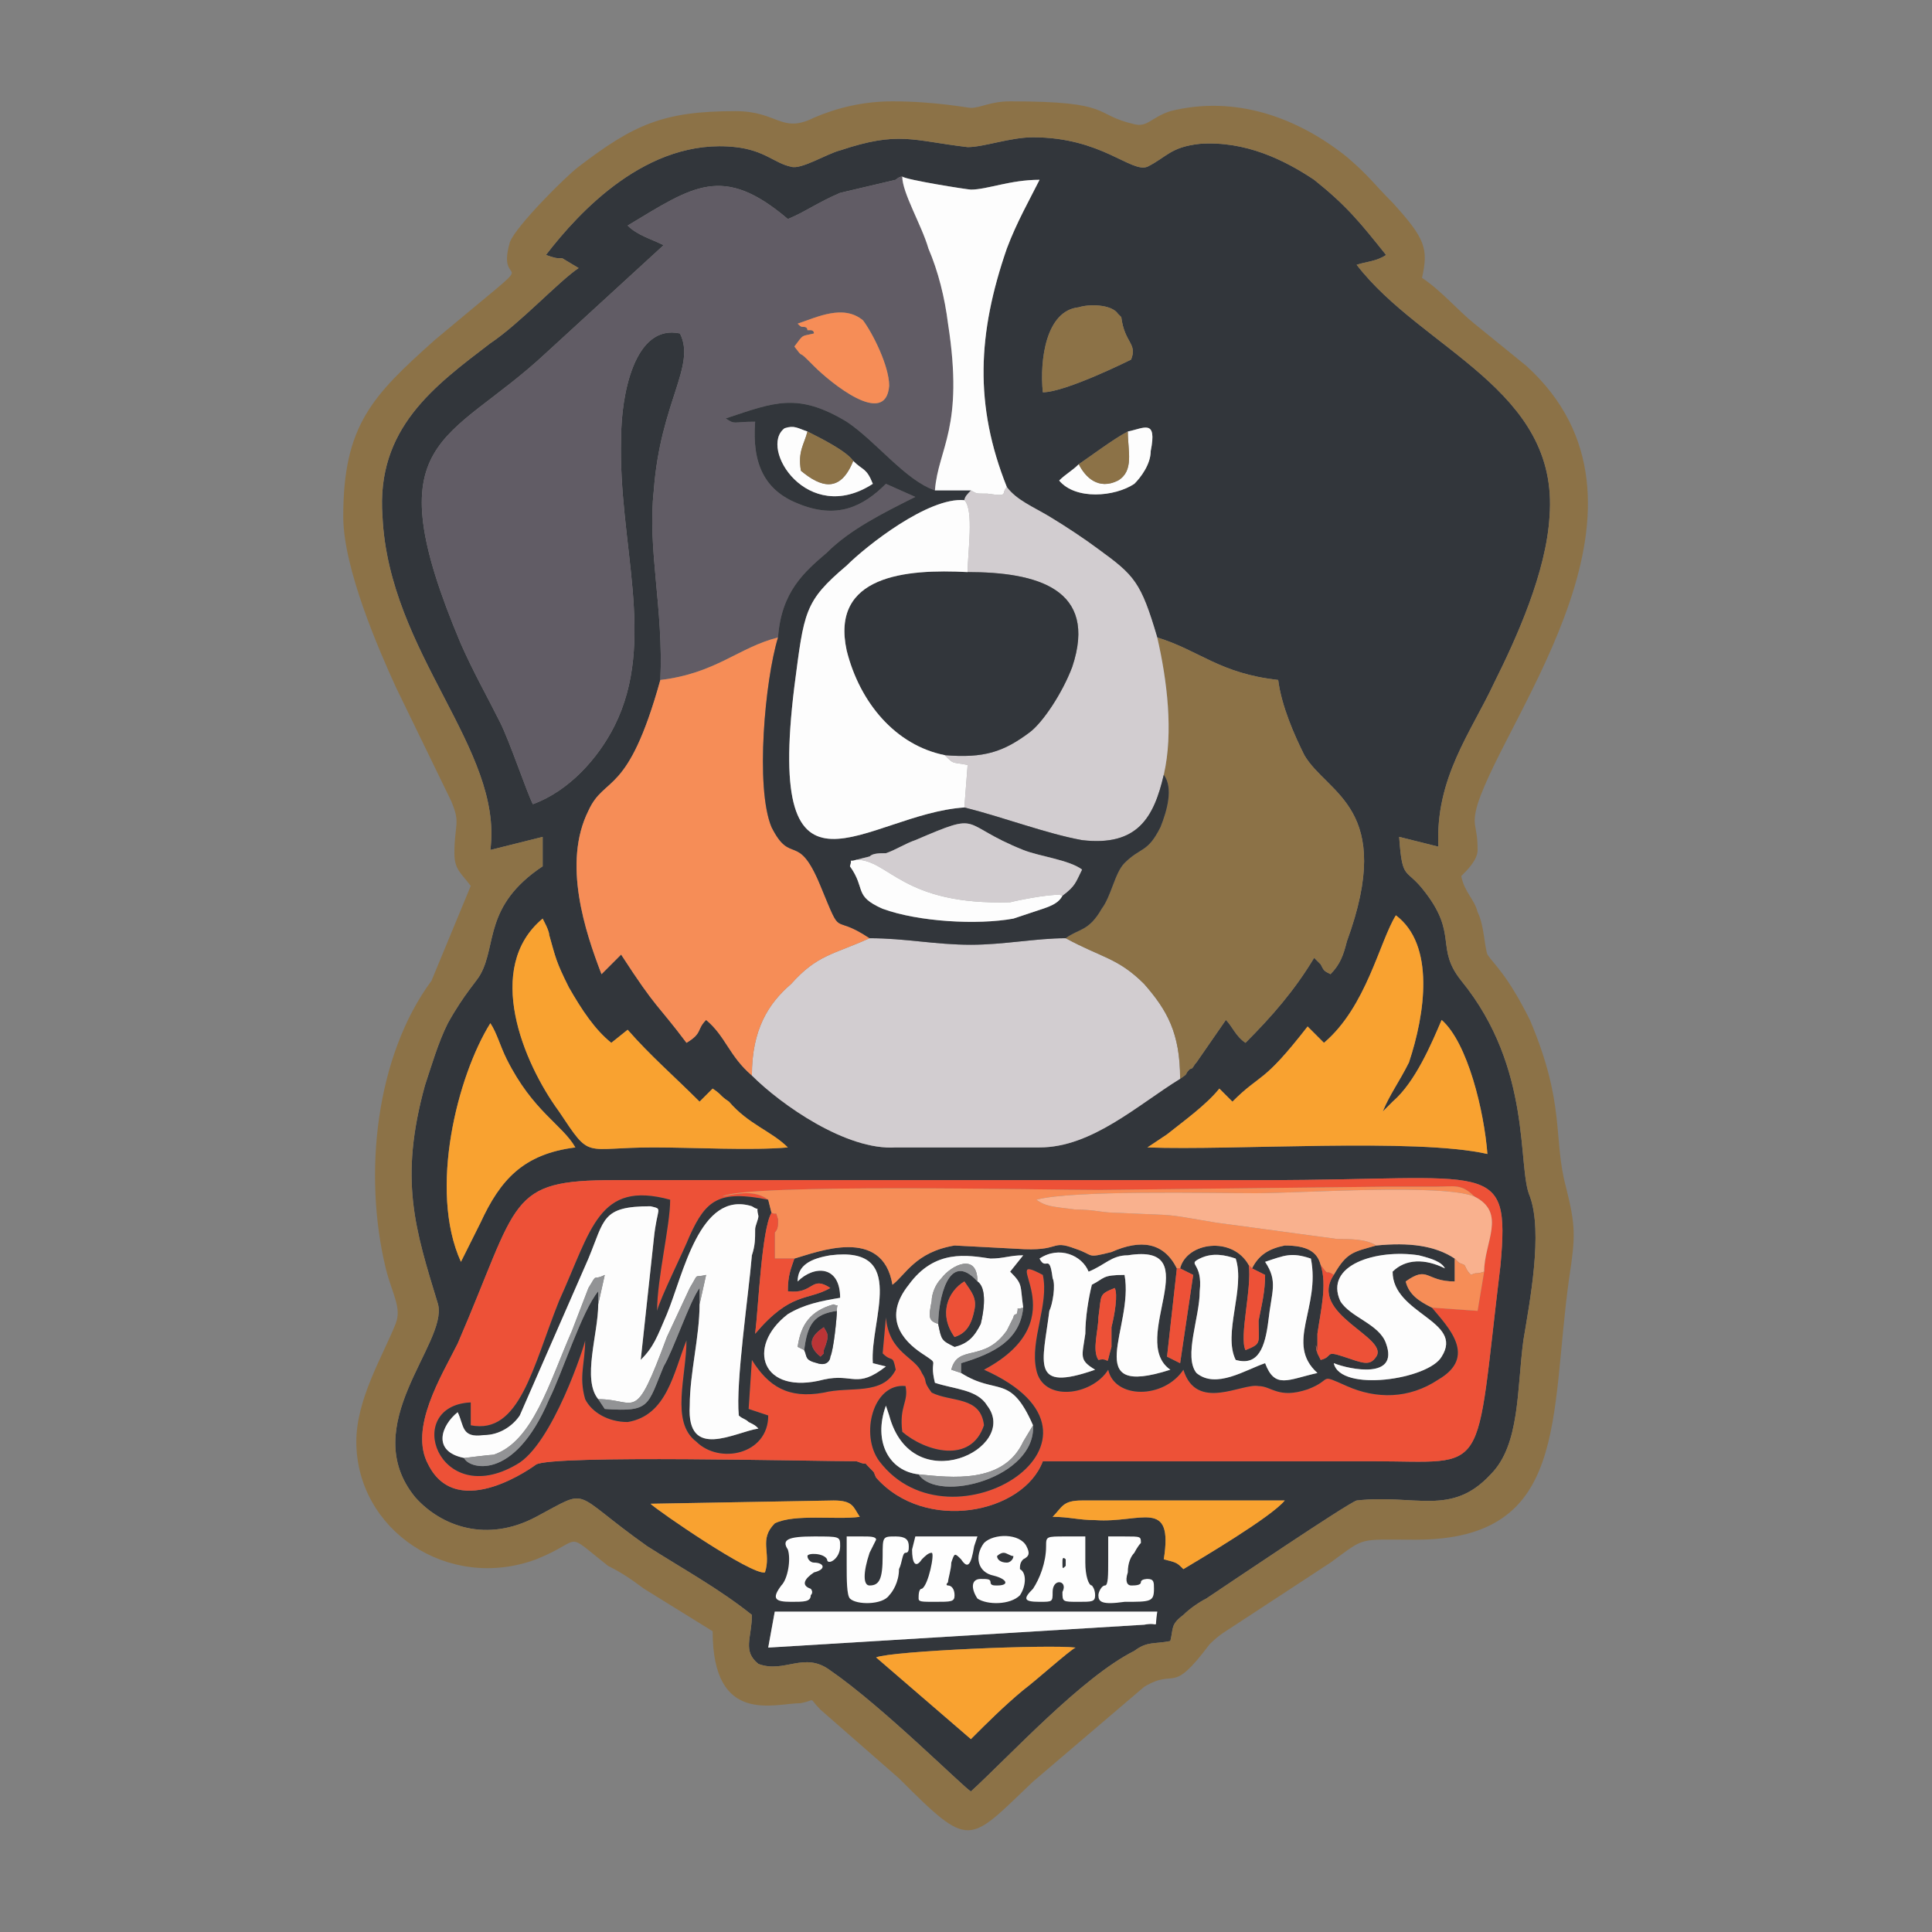 <?xml version="1.0" encoding="UTF-8"?>
<!DOCTYPE svg PUBLIC "-//W3C//DTD SVG 1.1//EN" "http://www.w3.org/Graphics/SVG/1.1/DTD/svg11.dtd">
<!-- Creator: CorelDRAW X7 -->
<svg xmlns="http://www.w3.org/2000/svg" xml:space="preserve" width="591px" height="591px" version="1.1" style="shape-rendering:geometricPrecision; text-rendering:geometricPrecision; image-rendering:optimizeQuality; fill-rule:evenodd; clip-rule:evenodd"
viewBox="0 0 591 591"
 xmlns:xlink="http://www.w3.org/1999/xlink">
 <rect x="0" y="0" width="591" height="591" fill="#808080" stroke="none"/>
 <defs>
  <style type="text/css">
   <![CDATA[
    .fil0 {fill:none}
    .fil12 {fill:#FEFEFE}
    .fil1 {fill:#32363B}
    .fil3 {fill:#615C65}
    .fil2 {fill:#8C7247}
    .fil10 {fill:#929395}
    .fil11 {fill:#BB3436}
    .fil5 {fill:#D2CDD0}
    .fil4 {fill:#ED5137}
    .fil6 {fill:#F68D57}
    .fil7 {fill:#F9A230}
    .fil9 {fill:#F9B18E}
    .fil8 {fill:#FDFDFD}
   ]]>
  </style>
 </defs>
 <g id="Camada_x0020_1">
  <rect class="fil0" width="591" height="591"/>
  <path class="fil1" d="M297 532l-29 -25c5,-2 53,-4 61,-3 -2,1 -12,10 -16,13 -6,5 -11,10 -16,15zm-62 -28l2 -11 117 0c-1,6 1,3 -4,4l-115 7zm127 -24c-2,-2 -2,-2 -6,-3 3,-19 -7,-11 -21,-12 -5,0 -8,-1 -13,-1 3,-3 3,-5 9,-5l62 0c-4,5 -26,18 -31,21zm-163 -20l56 -1c6,0 6,2 8,5 -7,1 -20,-1 -26,2 -5,5 -1,9 -3,15 -4,1 -33,-19 -35,-21zm120 -13c-6,16 -36,22 -51,5 -1,-2 0,-1 -2,-3 -3,-3 1,0 -4,-2 -13,0 -93,-2 -98,1 0,0 -24,18 -33,0 -6,-11 4,-27 9,-37 19,-44 15,-50 48,-50l199 0c69,0 75,-7 72,26 -8,66 -3,60 -39,60 -33,0 -67,0 -101,0zm-178 -61c-10,-22 -1,-57 9,-73 2,3 3,7 5,11 8,16 17,20 21,27 -16,2 -23,10 -29,23 -1,2 -2,4 -3,6l-3 6zm282 -46l3 -3c7,-6 12,-18 15,-25 8,7 13,28 14,41 -22,-5 -78,-1 -104,-2l6 -4c5,-4 12,-9 16,-14l4 4c9,-9 9,-5 23,-23l5 5c13,-11 17,-31 22,-39 12,9 9,30 4,45 -3,6 -6,10 -8,15zm-257 -59c0,0 0,0 1,2 0,0 1,2 1,3 2,7 2,8 6,16 4,7 8,13 13,17 0,0 0,-1 0,0l5 -4c7,8 14,14 22,22l4 -4c3,2 2,2 5,4 6,7 13,9 18,14 -11,1 -29,0 -41,0 -22,0 -19,4 -29,-11 -11,-15 -23,-44 -5,-59zm164 -139c3,-2 11,-8 15,-10 5,-1 9,-4 7,6 0,4 -3,8 -5,10 -6,4 -18,5 -23,-1 2,-2 4,-3 6,-5zm-11 -22c-1,-10 1,-25 11,-26 3,-1 10,-1 12,2l1 1c1,8 5,8 3,13 0,0 -20,10 -27,10zm-11 29c3,4 8,6 13,9 5,3 11,7 15,10 11,8 13,10 18,27 13,4 19,11 37,13 1,8 5,17 8,23 7,12 28,16 13,57 -1,4 -2,7 -5,10 -2,-1 -2,-1 -3,-3l-2 -2c-6,10 -13,18 -21,26 -3,-2 -4,-5 -6,-7l-9 13c-1,1 -1,2 -2,2 -2,2 0,1 -3,3 -13,8 -27,21 -43,21l-44 0c-15,1 -35,-13 -44,-22 -7,-6 -8,-12 -14,-17 -3,3 -1,4 -6,7 -9,-12 -9,-10 -20,-27l-6 6c-5,-13 -12,-34 -4,-50 5,-11 12,-4 22,-40 1,-22 -4,-40 -2,-58 2,-27 13,-38 8,-48 -14,-3 -18,19 -18,32 -1,32 11,62 -2,88 -5,10 -14,20 -25,24 -2,-4 -7,-19 -10,-25 -4,-8 -8,-15 -12,-24 -27,-64 -4,-61 26,-89l36 -33c-4,-2 -8,-3 -11,-6 20,-12 29,-19 49,-2 5,-2 9,-5 16,-8l17 -4c0,0 1,-1 2,-1 1,1 20,4 21,4 5,0 12,-3 21,-3 -3,6 -7,13 -10,21 -9,26 -10,48 0,73zm-141 -71c3,1 3,1 5,1l5 3c-6,4 -18,17 -27,23 -17,13 -35,26 -33,53 2,42 37,71 33,102l16 -4 0 9c-18,12 -14,24 -19,33 -1,2 -5,6 -10,15 -3,6 -5,13 -7,19 -8,29 -3,44 4,67 3,12 -25,37 -7,59 8,9 22,14 37,6 17,-9 10,-8 34,9 11,7 22,13 32,21 0,7 -3,11 2,15 8,3 14,-4 22,2 16,11 41,36 43,37 12,-11 34,-35 50,-43 4,-3 6,-2 11,-3 1,-4 0,-5 4,-8 2,-2 5,-4 7,-5 6,-4 43,-29 46,-30 18,-2 29,5 41,-8 9,-9 8,-26 10,-41 2,-12 6,-33 2,-44 -4,-9 1,-39 -21,-66 -8,-10 -1,-14 -11,-27 -6,-8 -7,-3 -8,-17l12 3c-1,-21 10,-35 17,-50 7,-14 16,-34 17,-51 3,-39 -39,-51 -59,-77 3,-1 6,-1 9,-3 -8,-10 -12,-15 -22,-23 -9,-6 -21,-12 -35,-11 -9,1 -10,4 -16,7 -5,2 -14,-9 -35,-9 -7,0 -15,3 -20,3 -17,-2 -21,-5 -39,1 -4,1 -12,6 -15,5 -5,-1 -8,-5 -17,-6 -27,-3 -48,20 -58,33z"/>
  <path class="fil2" d="M167 78c10,-13 31,-36 58,-33 9,1 12,5 17,6 3,1 11,-4 15,-5 18,-6 22,-3 39,-1 5,0 13,-3 20,-3 21,0 30,11 35,9 6,-3 7,-6 16,-7 14,-1 26,5 35,11 10,8 14,13 22,23 -3,2 -6,2 -9,3 20,26 62,38 59,77 -1,17 -10,37 -17,51 -7,15 -18,29 -17,50l-12 -3c1,14 2,9 8,17 10,13 3,17 11,27 22,27 17,57 21,66 4,11 0,32 -2,44 -2,15 -1,32 -10,41 -12,13 -23,6 -41,8 -3,1 -40,26 -46,30 -2,1 -5,3 -7,5 -4,3 -3,4 -4,8 -5,1 -7,0 -11,3 -16,8 -38,32 -50,43 -2,-1 -27,-26 -43,-37 -8,-6 -14,1 -22,-2 -5,-4 -2,-8 -2,-15 -10,-8 -21,-14 -32,-21 -24,-17 -17,-18 -34,-9 -15,8 -29,3 -37,-6 -18,-22 10,-47 7,-59 -7,-23 -12,-38 -4,-67 2,-6 4,-13 7,-19 5,-9 9,-13 10,-15 5,-9 1,-21 19,-33l0 -9 -16 4c4,-31 -31,-60 -33,-102 -2,-27 16,-40 33,-53 9,-6 21,-19 27,-23l-5 -3c-2,0 -2,0 -5,-1zm58 -44c-22,0 -31,4 -48,17 -4,3 -19,18 -21,23 -5,17 14,-1 -23,30 -19,17 -28,26 -28,54 0,16 11,41 16,52l17 35c3,7 1,7 1,16 0,5 2,6 5,10l-12 29c-17,23 -21,59 -14,88 2,8 5,12 3,17 -4,10 -12,23 -12,36 0,27 28,46 55,36 15,-6 8,-9 22,2 4,2 7,4 11,7l21 13c0,29 19,22 27,22 5,-1 2,-2 6,2l24 21c22,22 21,20 41,1l34 -29c10,-6 8,3 20,-13 3,-3 5,-4 8,-6l29 -19c11,-8 8,-7 26,-7 47,0 41,-37 47,-80 2,-13 2,-16 -1,-28 -4,-15 0,-25 -11,-51 -7,-14 -11,-17 -13,-20 -1,-3 -1,-9 -3,-13 -1,-4 -4,-6 -5,-11 2,-2 5,-5 5,-8 0,-8 -2,-7 0,-14 9,-28 61,-92 15,-134l-16 -13c-5,-4 -10,-10 -16,-14 2,-9 1,-12 -9,-23 -6,-6 -7,-8 -14,-14 -15,-12 -34,-19 -54,-14 -6,2 -7,5 -11,4 -13,-3 -6,-7 -38,-7 -6,0 -9,2 -12,2 -1,0 -11,-2 -24,-2 -9,0 -17,2 -24,5 -10,5 -11,-2 -24,-2z"/>
  <path class="fil3" d="M248 101c0,0 -1,0 -1,0 0,-1 -1,-1 -1,-1 -1,0 -1,0 -2,-1 6,-2 14,-6 20,-1 3,4 8,14 8,20 -1,13 -18,-1 -23,-6l-2 -2c-3,-3 -1,0 -4,-4 3,-4 2,-3 6,-4 0,-1 -1,-1 -1,-1zm-46 107c17,-2 24,-10 36,-13 1,-14 8,-20 15,-26 7,-7 17,-12 27,-17l-9 -4c-7,7 -15,11 -27,6 -10,-4 -14,-12 -13,-25 -7,0 -6,1 -9,-1 15,-5 22,-8 37,1 9,6 18,18 27,21 1,-13 9,-19 4,-51 -1,-8 -3,-16 -6,-23 -2,-7 -8,-17 -8,-22 -1,0 -2,1 -2,1l-17 4c-7,3 -11,6 -16,8 -20,-17 -29,-10 -49,2 3,3 7,4 11,6l-36 33c-30,28 -53,25 -26,89 4,9 8,16 12,24 3,6 8,21 10,25 11,-4 20,-14 25,-24 13,-26 1,-56 2,-88 0,-13 4,-35 18,-32 5,10 -6,21 -8,48 -2,18 3,36 2,58z"/>
  <path class="fil4" d="M451 366c10,5 3,14 3,23l-2 12 -14 -1c5,6 14,15 2,22 -9,6 -19,6 -28,2 -9,-4 -4,-2 -12,1 -9,3 -11,-1 -15,-1 -5,-1 -19,8 -23,-5 -6,9 -21,9 -23,0 -5,8 -20,10 -22,0 -2,-9 4,-20 2,-29 -15,-8 12,13 -18,29 47,21 -10,57 -32,28 -6,-8 -2,-24 8,-23 1,5 -2,6 -1,14 7,6 21,10 25,-2 -1,-9 -10,-7 -16,-10 -3,-4 -1,-3 -3,-6 -2,-5 -10,-6 -11,-17l-1 11c3,3 3,0 4,5 -4,8 -14,5 -22,7 -11,2 -17,-2 -22,-10l-1 15 6 2c0,12 -15,15 -22,8 -8,-6 -3,-20 -3,-31 -4,10 -6,23 -18,25 -6,0 -11,-3 -13,-7 -2,-7 0,-11 0,-18 0,1 -10,32 -21,38 -24,14 -35,-18 -14,-19l0 7c15,3 19,-18 27,-38 10,-22 12,-37 34,-31 0,8 -4,24 -4,34 1,-4 8,-18 10,-23 5,-11 9,-14 24,-11 -4,-3 -9,-2 -14,-1 7,-4 99,-2 115,-2l88 -1c5,0 10,0 15,0 6,0 8,-1 12,3zm-132 81c34,0 68,0 101,0 36,0 31,6 39,-60 3,-33 -3,-26 -72,-26l-199 0c-33,0 -29,6 -48,50 -5,10 -15,26 -9,37 9,18 33,0 33,0 5,-3 85,-1 98,-1 5,2 1,-1 4,2 2,2 1,1 2,3 15,17 45,11 51,-5z"/>
  <path class="fil5" d="M230 329c9,9 29,23 44,22l44 0c16,0 30,-13 43,-21 0,-14 -4,-21 -11,-29 -8,-8 -13,-8 -24,-14 -9,0 -19,2 -29,2 -11,0 -20,-2 -31,-2 -11,5 -16,5 -24,14 -7,6 -12,14 -12,28z"/>
  <path class="fil2" d="M356 237c3,4 1,11 -1,16 -4,8 -6,6 -11,11 -3,3 -4,10 -7,14 -4,7 -7,6 -11,9 11,6 16,6 24,14 7,8 11,15 11,29 3,-2 1,-1 3,-3 1,0 1,-1 2,-2l9 -13c2,2 3,5 6,7 8,-8 15,-16 21,-26l2 2c1,2 1,2 3,3 3,-3 4,-6 5,-10 15,-41 -6,-45 -13,-57 -3,-6 -7,-15 -8,-23 -18,-2 -24,-9 -37,-13 3,13 5,29 2,42z"/>
  <path class="fil6" d="M202 208c-10,36 -17,29 -22,40 -8,16 -1,37 4,50l6 -6c11,17 11,15 20,27 5,-3 3,-4 6,-7 6,5 7,11 14,17 0,-14 5,-22 12,-28 8,-9 13,-9 24,-14 -12,-8 -8,1 -15,-16 -7,-17 -9,-6 -15,-18 -5,-12 -2,-45 2,-58 -12,3 -19,11 -36,13z"/>
  <path class="fil1" d="M336 416c-2,-3 0,-9 0,-13 1,-7 0,-7 5,-9 1,2 0,8 -1,12 0,1 0,5 0,6 -2,7 0,3 -4,4zm-69 1l4 1c-9,7 -10,2 -19,4 -19,5 -24,-10 -11,-20 5,-3 10,-4 16,-5 0,-10 -8,-10 -13,-5 0,-5 4,-7 10,-8 24,-3 12,20 13,33zm120 0c-6,2 -15,8 -21,3 -4,-5 1,-17 1,-25 1,-9 -4,-8 0,-10 4,-2 8,-1 11,0 3,9 -4,23 0,31 7,2 9,-4 10,-12 1,-9 3,-12 -1,-18 6,-2 8,-3 14,-1 3,15 -8,26 2,35 -9,2 -13,5 -16,-3zm-65 -26c-1,-8 -2,-2 -4,-6 6,-4 13,-1 15,4 5,-2 7,-5 12,-5 25,-4 0,26 13,35 -28,9 -11,-13 -14,-29 -7,0 -6,1 -10,3 -1,4 -2,10 -2,15 -1,7 -2,8 3,11 -20,7 -16,-2 -14,-18 1,-2 2,-8 1,-10zm-9 9c-1,10 -9,14 -19,17l0 3c11,7 15,0 22,16 1,16 -29,24 -35,15 -9,-1 -14,-10 -10,-21l1 3c7,26 40,10 30,-3 -3,-5 -10,-5 -16,-7 -2,-8 2,-5 -4,-9 -6,-4 -12,-11 -4,-21 8,-11 18,-9 25,-8 4,0 6,-1 10,-1l-4 5c4,4 3,4 4,11zm95 17c5,2 20,5 16,-6 -2,-6 -11,-8 -14,-13 -5,-11 11,-16 24,-14 4,1 7,2 8,4 -6,-3 -12,-3 -16,1 0,13 22,15 15,26 -4,7 -31,11 -33,2zm-194 -18l0 -5c-3,4 -8,19 -11,24 -5,12 -4,14 -18,13l-2 -3c-5,-6 0,-20 0,-29l0 -4c-5,6 -11,25 -15,33 -11,26 -25,21 -26,18 -10,-2 -7,-10 -2,-14 2,4 1,8 8,7 5,0 9,-3 11,-6l21 -48c5,-12 4,-16 19,-16 4,1 2,0 1,10l-4 37c4,-4 5,-7 8,-14 5,-12 10,-38 26,-33 3,2 1,-1 2,3 0,1 -1,3 -1,4 0,3 0,5 -1,8 -1,12 -5,39 -4,49 1,1 2,1 3,2 2,1 2,1 3,2 -7,1 -22,10 -21,-7 0,-10 3,-21 3,-31zm224 1c-4,-2 -7,-4 -8,-8 7,-5 6,0 15,0l0 -7c-6,-4 -14,-5 -24,-4 -7,2 -9,2 -13,9 -8,12 17,19 13,25 -2,3 -4,2 -10,0 -6,-2 -3,0 -7,1l-1 -2c-1,-7 0,4 0,-3 0,0 0,-3 0,-3 1,-7 3,-15 1,-21 -1,-4 -4,-6 -11,-6 -5,1 -8,3 -10,7 2,1 2,1 4,2 0,5 -1,9 -2,14 0,7 1,7 -4,9 -2,-4 2,-19 1,-26 -5,-9 -19,-7 -21,1l4 2 -4 27 -4 -2 3 -27c-4,-8 -11,-9 -20,-5 -8,2 -5,1 -11,-1 -8,-3 -4,1 -18,0l-19 -1c-12,2 -15,9 -19,12 -3,-18 -23,-10 -30,-8 -1,3 -2,5 -2,10 8,1 7,-5 13,-1 -7,4 -12,1 -23,14 1,-8 2,-32 5,-37l-1 -4c-15,-3 -19,0 -24,11 -2,5 -9,19 -10,23 0,-10 4,-26 4,-34 -22,-6 -24,9 -34,31 -8,20 -12,41 -27,38l0 -7c-21,1 -10,33 14,19 11,-6 21,-37 21,-38 0,7 -2,11 0,18 2,4 7,7 13,7 12,-2 14,-15 18,-25 0,11 -5,25 3,31 7,7 22,4 22,-8l-6 -2 1 -15c5,8 11,12 22,10 8,-2 18,1 22,-7 -1,-5 -1,-2 -4,-5l1 -11c1,11 9,12 11,17 2,3 0,2 3,6 6,3 15,1 16,10 -4,12 -18,8 -25,2 -1,-8 2,-9 1,-14 -10,-1 -14,15 -8,23 22,29 79,-7 32,-28 30,-16 3,-37 18,-29 2,9 -4,20 -2,29 2,10 17,8 22,0 2,9 17,9 23,0 4,13 18,4 23,5 4,0 6,4 15,1 8,-3 3,-5 12,-1 9,4 19,4 28,-2 12,-7 3,-16 -2,-22z"/>
  <path class="fil5" d="M295 153c3,3 1,16 1,22 21,0 40,5 32,29 -3,8 -9,17 -13,20 -8,6 -14,8 -26,7 3,3 2,2 7,3l-1 13c12,3 25,8 36,10 17,2 22,-7 25,-20 3,-13 1,-29 -2,-42 -5,-17 -7,-19 -18,-27 -4,-3 -10,-7 -15,-10 -5,-3 -10,-5 -13,-9 -2,2 1,3 -6,2 -4,0 -3,0 -5,-1 -1,1 -2,2 -2,3z"/>
  <path class="fil1" d="M262 263l4 -1c1,-1 3,-1 5,-1 3,-1 6,-3 9,-4 21,-9 13,-5 33,3 5,2 14,3 18,6 -2,4 -2,5 -6,8 -1,2 -3,3 -6,4 -3,1 -6,2 -9,3 -11,2 -29,1 -40,-3 -9,-4 -5,-6 -10,-13 1,-3 -1,-1 2,-2zm-15 -131c4,2 12,6 14,9 3,3 4,2 6,7 -20,13 -35,-11 -27,-17 3,-1 4,0 7,1zm-9 63c-4,13 -7,46 -2,58 6,12 8,1 15,18 7,17 3,8 15,16 11,0 20,2 31,2 10,0 20,-2 29,-2 4,-3 7,-2 11,-9 3,-4 4,-11 7,-14 5,-5 7,-3 11,-11 2,-5 4,-12 1,-16 -3,13 -8,22 -25,20 -11,-2 -24,-7 -36,-10 -30,2 -61,36 -52,-37 3,-23 3,-26 16,-37 6,-6 25,-21 36,-20 0,-1 1,-2 2,-3l-11 0c-9,-3 -18,-15 -27,-21 -15,-9 -22,-6 -37,-1 3,2 2,1 9,1 -1,13 3,21 13,25 12,5 20,1 27,-6l9 4c-10,5 -20,10 -27,17 -7,6 -14,12 -15,26z"/>
  <path class="fil1" d="M289 231c12,1 18,-1 26,-7 4,-3 10,-12 13,-20 8,-24 -11,-29 -32,-29 -19,-1 -42,1 -37,24 4,16 15,29 30,32z"/>
  <path class="fil7" d="M423 340c2,-5 5,-9 8,-15 5,-15 8,-36 -4,-45 -5,8 -9,28 -22,39l-5 -5c-14,18 -14,14 -23,23l-4 -4c-4,5 -11,10 -16,14l-6 4c26,1 82,-3 104,2 -1,-13 -6,-34 -14,-41 -3,7 -8,19 -15,25l-3 3z"/>
  <path class="fil8" d="M295 247l1 -13c-5,-1 -4,0 -7,-3 -15,-3 -26,-16 -30,-32 -5,-23 18,-25 37,-24 0,-6 2,-19 -1,-22 -11,-1 -30,14 -36,20 -13,11 -13,14 -16,37 -9,73 22,39 52,37z"/>
  <path class="fil6" d="M235 367l1 4c2,1 1,-1 2,2 0,2 0,3 -1,4 0,3 0,5 0,8l6 0c7,-2 27,-10 30,8 4,-3 7,-10 19,-12l19 1c14,1 10,-3 18,0 6,2 3,3 11,1 9,-4 16,-3 20,5l1 0c2,-8 16,-10 21,-1l1 1c2,-4 5,-6 10,-7 7,0 10,2 11,6 3,4 1,1 4,3 4,-7 6,-7 13,-9 -3,-2 -8,-2 -12,-2l-37 -5c-18,-3 -10,-2 -30,-3 -5,0 -7,-1 -13,-1 -8,-1 -9,-1 -12,-3 11,-3 53,-2 67,-2 14,0 57,-3 67,1 -4,-4 -6,-3 -12,-3 -5,0 -10,0 -15,0l-88 1c-16,0 -108,-2 -115,2 5,-1 10,-2 14,1z"/>
  <path class="fil8" d="M142 446c0,0 8,-1 9,-1 12,-4 17,-22 24,-38l5 -13c3,-5 1,-2 5,-4l-2 9c0,9 -5,23 0,29 12,0 11,8 21,-19l7 -15c3,-5 1,-3 5,-4l-2 9c0,10 -3,21 -3,31 -1,17 14,8 21,7 -1,-1 -1,-1 -3,-2 -1,-1 -2,-1 -3,-2 -1,-10 3,-37 4,-49 1,-3 1,-5 1,-8 0,-1 1,-3 1,-4 -1,-4 1,-1 -2,-3 -16,-5 -21,21 -26,33 -3,7 -4,10 -8,14l4 -37c1,-10 3,-9 -1,-10 -15,0 -14,4 -19,16l-21 48c-2,3 -6,6 -11,6 -7,1 -6,-3 -8,-7 -5,4 -8,12 2,14z"/>
  <path class="fil7" d="M200 351c12,0 30,1 41,0 -5,-5 -12,-7 -18,-14 -3,-2 -2,-2 -5,-4l-4 4c-8,-8 -15,-14 -22,-22l-5 4c0,-1 0,0 0,0 -5,-4 -9,-10 -13,-17 -4,-8 -4,-9 -6,-16 0,-1 -1,-3 -1,-3 -1,-2 -1,-2 -1,-2 -18,15 -6,44 5,59 10,15 7,11 29,11z"/>
  <path class="fil8" d="M286 150l11 0c2,1 1,1 5,1 7,1 4,0 6,-2 -10,-25 -9,-47 0,-73 3,-8 7,-15 10,-21 -9,0 -16,3 -21,3 -1,0 -20,-3 -21,-4 0,5 6,15 8,22 3,7 5,15 6,23 5,32 -3,38 -4,51z"/>
  <path class="fil9" d="M421 381c10,-1 18,0 24,4 2,2 1,1 3,2 1,2 1,2 2,3 2,-1 1,0 4,-1 0,-9 7,-18 -3,-23 -10,-4 -53,-1 -67,-1 -14,0 -56,-1 -67,2 3,2 4,2 12,3 6,0 8,1 13,1 20,1 12,0 30,3l37 5c4,0 9,0 12,2z"/>
  <path class="fil8" d="M287 405c-3,-1 -3,-2 -2,-7 0,-2 1,-5 3,-7 3,-4 11,-8 11,1 3,2 2,9 1,13 -2,4 -4,6 -8,7 -4,-2 -4,-2 -5,-7zm-6 46c10,1 26,3 32,-10l3 -5c-7,-16 -11,-9 -22,-16l-3 -1c2,-8 10,-2 17,-12 1,-2 1,-2 2,-4 0,0 0,-1 1,-1 1,-3 -1,-1 2,-2 -1,-7 0,-7 -4,-11l4 -5c-4,0 -6,1 -10,1 -7,-1 -17,-3 -25,8 -8,10 -2,17 4,21 6,4 2,1 4,9 6,2 13,2 16,7 10,13 -23,29 -30,3l-1 -3c-4,11 1,20 10,21z"/>
  <path class="fil7" d="M144 380c1,-2 2,-4 3,-6 6,-13 13,-21 29,-23 -4,-7 -13,-11 -21,-27 -2,-4 -3,-8 -5,-11 -10,16 -19,51 -9,73l3 -6z"/>
  <path class="fil5" d="M262 263c10,0 14,14 47,13 4,-1 15,-3 16,-2 4,-3 4,-4 6,-8 -4,-3 -13,-4 -18,-6 -20,-8 -12,-12 -33,-3 -3,1 -6,3 -9,4 -2,0 -4,0 -5,1l-4 1z"/>
  <path class="fil8" d="M318 385c2,4 3,-2 4,6 1,2 0,8 -1,10 -2,16 -6,25 14,18 -5,-3 -4,-4 -3,-11 0,-5 1,-11 2,-15 4,-2 3,-3 10,-3 3,16 -14,38 14,29 -13,-9 12,-39 -13,-35 -5,0 -7,3 -12,5 -2,-5 -9,-8 -15,-4z"/>
  <path class="fil8" d="M366 420c6,5 15,-1 21,-3 3,8 7,5 16,3 -10,-9 1,-20 -2,-35 -6,-2 -8,-1 -14,1 4,6 2,9 1,18 -1,8 -3,14 -10,12 -4,-8 3,-22 0,-31 -3,-1 -7,-2 -11,0 -4,2 1,1 0,10 0,8 -5,20 -1,25z"/>
  <path class="fil7" d="M297 532c5,-5 10,-10 16,-15 4,-3 14,-12 16,-13 -8,-1 -56,1 -61,3l29 25z"/>
  <path class="fil8" d="M350 497c5,-1 3,2 4,-4l-117 0 -2 11 115 -7z"/>
  <path class="fil8" d="M246 413l-2 -1c1,-7 4,-11 11,-13 2,1 1,-1 1,2 0,2 -1,12 -2,14 0,1 -1,3 -4,2 -4,-1 -3,-2 -4,-4zm-2 -21c5,-5 13,-5 13,5 -6,1 -11,2 -16,5 -13,10 -8,25 11,20 9,-2 10,3 19,-4l-4 -1c-1,-13 11,-36 -13,-33 -6,1 -10,3 -10,8z"/>
  <path class="fil8" d="M408 417c2,9 29,5 33,-2 7,-11 -15,-13 -15,-26 4,-4 10,-4 16,-1 -1,-2 -4,-3 -8,-4 -13,-2 -29,3 -24,14 3,5 12,7 14,13 4,11 -11,8 -16,6z"/>
  <path class="fil7" d="M362 480c5,-3 27,-16 31,-21l-62 0c-6,0 -6,2 -9,5 5,0 8,1 13,1 14,1 24,-7 21,12 4,1 4,1 6,3z"/>
  <path class="fil7" d="M199 460c2,2 31,22 35,21 2,-6 -2,-10 3,-15 6,-3 19,-1 26,-2 -2,-3 -2,-5 -8,-5l-56 1z"/>
  <path class="fil6" d="M244 99c1,1 1,1 2,1 0,0 1,0 1,1 0,0 1,0 1,0 0,0 1,0 1,1 -4,1 -3,0 -6,4 3,4 1,1 4,4l2 2c5,5 22,19 23,6 0,-6 -5,-16 -8,-20 -6,-5 -14,-1 -20,1z"/>
  <path class="fil2" d="M319 120c7,0 27,-10 27,-10 2,-5 -2,-5 -3,-13l-1 -1c-2,-3 -9,-3 -12,-2 -10,1 -12,16 -11,26z"/>
  <path class="fil8" d="M325 274c-1,-1 -12,1 -16,2 -33,1 -37,-13 -47,-13 -3,1 -1,-1 -2,2 5,7 1,9 10,13 11,4 29,5 40,3 3,-1 6,-2 9,-3 3,-1 5,-2 6,-4z"/>
  <path class="fil4" d="M243 385l-6 0c0,-3 0,-5 0,-8 1,-1 1,-2 1,-4 -1,-3 0,-1 -2,-2 -3,5 -4,29 -5,37 11,-13 16,-10 23,-14 -6,-4 -5,2 -13,1 0,-5 1,-7 2,-10z"/>
  <path class="fil4" d="M408 390c-3,-2 -1,1 -4,-3 2,6 0,14 -1,21 0,0 0,3 0,3 0,7 -1,-4 0,3l1 2c4,-1 1,-3 7,-1 6,2 8,3 10,0 4,-6 -21,-13 -13,-25z"/>
  <path class="fil6" d="M438 400l14 1 2 -12c-3,1 -2,0 -4,1 -1,-1 -1,-1 -2,-3 -2,-1 -1,0 -3,-2l0 7c-9,0 -8,-5 -15,0 1,4 4,6 8,8z"/>
  <path class="fil8" d="M261 141c-4,10 -10,8 -16,3 -1,-6 1,-8 2,-12 -3,-1 -4,-2 -7,-1 -8,6 7,30 27,17 -2,-5 -3,-4 -6,-7z"/>
  <path class="fil8" d="M345 132c0,6 2,12 -3,15 -6,3 -10,-1 -12,-5 -2,2 -4,3 -6,5 5,6 17,5 23,1 2,-2 5,-6 5,-10 2,-10 -2,-7 -7,-6z"/>
  <path class="fil2" d="M261 141c-2,-3 -10,-7 -14,-9 -1,4 -3,6 -2,12 6,5 12,7 16,-3z"/>
  <path class="fil10" d="M142 446c1,3 15,8 26,-18 4,-8 10,-27 15,-33l0 4 2 -9c-4,2 -2,-1 -5,4l-5 13c-7,16 -12,34 -24,38 -1,0 -9,1 -9,1z"/>
  <path class="fil2" d="M330 142c2,4 6,8 12,5 5,-3 3,-9 3,-15 -4,2 -12,8 -15,10z"/>
  <path class="fil1" d="M292 409c-5,-7 -2,-14 3,-17 2,3 4,5 3,9 -1,5 -3,7 -6,8zm-5 -4c1,5 1,5 5,7 4,-1 6,-3 8,-7 1,-4 2,-11 -1,-13 -9,-10 -12,6 -12,13z"/>
  <polygon class="fil4" points="361,388 360,388 357,415 361,417 365,390 "/>
  <path class="fil10" d="M183 428l2 3c14,1 13,-1 18,-13 3,-5 8,-20 11,-24l0 5 2 -9c-4,1 -2,-1 -5,4l-7 15c-10,27 -9,19 -21,19z"/>
  <path class="fil4" d="M383 388l-1 -1c1,7 -3,22 -1,26 5,-2 4,-2 4,-9 1,-5 2,-9 2,-14 -2,-1 -2,-1 -4,-2z"/>
  <path class="fil4" d="M292 409c3,-1 5,-3 6,-8 1,-4 -1,-6 -3,-9 -5,3 -8,10 -3,17z"/>
  <path class="fil4" d="M336 416c4,-1 2,3 4,-4 0,-1 0,-5 0,-6 1,-4 2,-10 1,-12 -5,2 -4,2 -5,9 0,4 -2,10 0,13z"/>
  <path class="fil1" d="M251 415c-5,-4 -2,-7 1,-9 1,2 2,2 0,7 0,0 0,1 0,1 0,0 -1,1 -1,1zm-5 -2c1,2 0,3 4,4 3,1 4,-1 4,-2 1,-2 2,-12 2,-14 -7,1 -9,4 -10,12z"/>
  <path class="fil10" d="M281 451c6,9 36,1 35,-15l-3 5c-6,13 -22,11 -32,10z"/>
  <path class="fil10" d="M294 420l0 -3c10,-3 18,-7 19,-17 -3,1 -1,-1 -2,2 -1,0 -1,1 -1,1 -1,2 -1,2 -2,4 -7,10 -15,4 -17,12l3 1z"/>
  <path class="fil10" d="M287 405c0,-7 3,-23 12,-13 0,-9 -8,-5 -11,-1 -2,2 -3,5 -3,7 -1,5 -1,6 2,7z"/>
  <path class="fil10" d="M246 413c1,-8 3,-11 10,-12 0,-3 1,-1 -1,-2 -7,2 -10,6 -11,13l2 1z"/>
  <path class="fil11" d="M251 415c0,0 1,-1 1,-1 0,0 0,-1 0,-1 2,-5 1,-5 0,-7 -3,2 -6,5 -1,9z"/>
  <path class="fil12" d="M349 472c-1,1 -2,3 -2,3 -1,1 -2,3 -2,6 -1,3 0,4 1,4 1,0 3,0 3,-1 0,-1 2,-1 2,-1 2,0 2,1 2,3 0,4 -1,4 -9,4 -7,1 -8,0 -8,-2 0,-1 1,-3 2,-3 1,0 1,-3 1,-8l0 -7 5 0c5,0 5,0 5,2l0 0zm-17 6c0,4 1,7 2,7 0,0 1,1 1,3 0,2 -1,2 -5,2 -5,0 -5,0 -5,-3 1,-2 0,-3 -1,-3 -1,0 -2,1 -2,3 0,3 0,3 -4,3 -5,0 -5,-1 -2,-4 2,-3 4,-8 4,-13 0,-3 0,-3 6,-3l6 0 0 8 0 0zm-18 -5c1,2 1,3 -1,4 -1,1 -1,2 -1,3 2,1 2,5 0,8 -3,3 -10,3 -13,1 -2,-3 -2,-6 1,-6 2,0 3,0 3,1 0,1 1,1 2,1 4,0 3,-2 -1,-3 -5,-1 -6,-6 -3,-10 3,-3 11,-3 13,1l0 0zm-16 0c-1,6 -2,7 -4,4 -2,-2 -2,-2 -3,1 0,2 -1,5 -1,6 -1,1 0,1 0,1 1,0 2,1 2,3 0,2 -1,2 -6,2 -4,0 -5,0 -5,-1 0,-1 0,-3 1,-3 2,-1 4,-11 3,-11 -1,0 -2,1 -3,2 -2,3 -3,1 -3,-3l1 -4 9 0 10 0 -1 3 0 0zm-30 -2c0,0 -1,2 -2,4 -2,6 -2,10 0,10 3,0 4,-2 4,-9 0,-6 0,-6 4,-6 3,0 4,1 4,3 0,1 0,2 -1,2 -1,0 -1,3 -2,5 0,4 -2,7 -3,8 -2,3 -10,3 -12,1 -1,-1 -1,-6 -1,-10l0 -9 5 0c2,0 4,0 4,1l0 0zm-11 2c0,4 -4,6 -4,4 -1,-2 -6,-2 -6,-1 0,1 1,2 2,2 3,0 4,2 0,3 -3,2 -4,4 -1,5 0,0 1,1 0,2 0,2 -2,2 -6,2 -5,0 -6,-1 -3,-5 2,-2 3,-8 2,-11 -2,-3 0,-4 8,-4 8,0 8,0 8,3l0 0zm48 3c0,1 1,2 3,2 1,0 2,-1 2,-2 -1,0 -2,-1 -3,-1 -1,0 -2,1 -2,1zm20 2c0,2 0,2 1,1 0,-1 0,-2 0,-2 -1,-1 -1,0 -1,1z"/>
 </g>
</svg>

